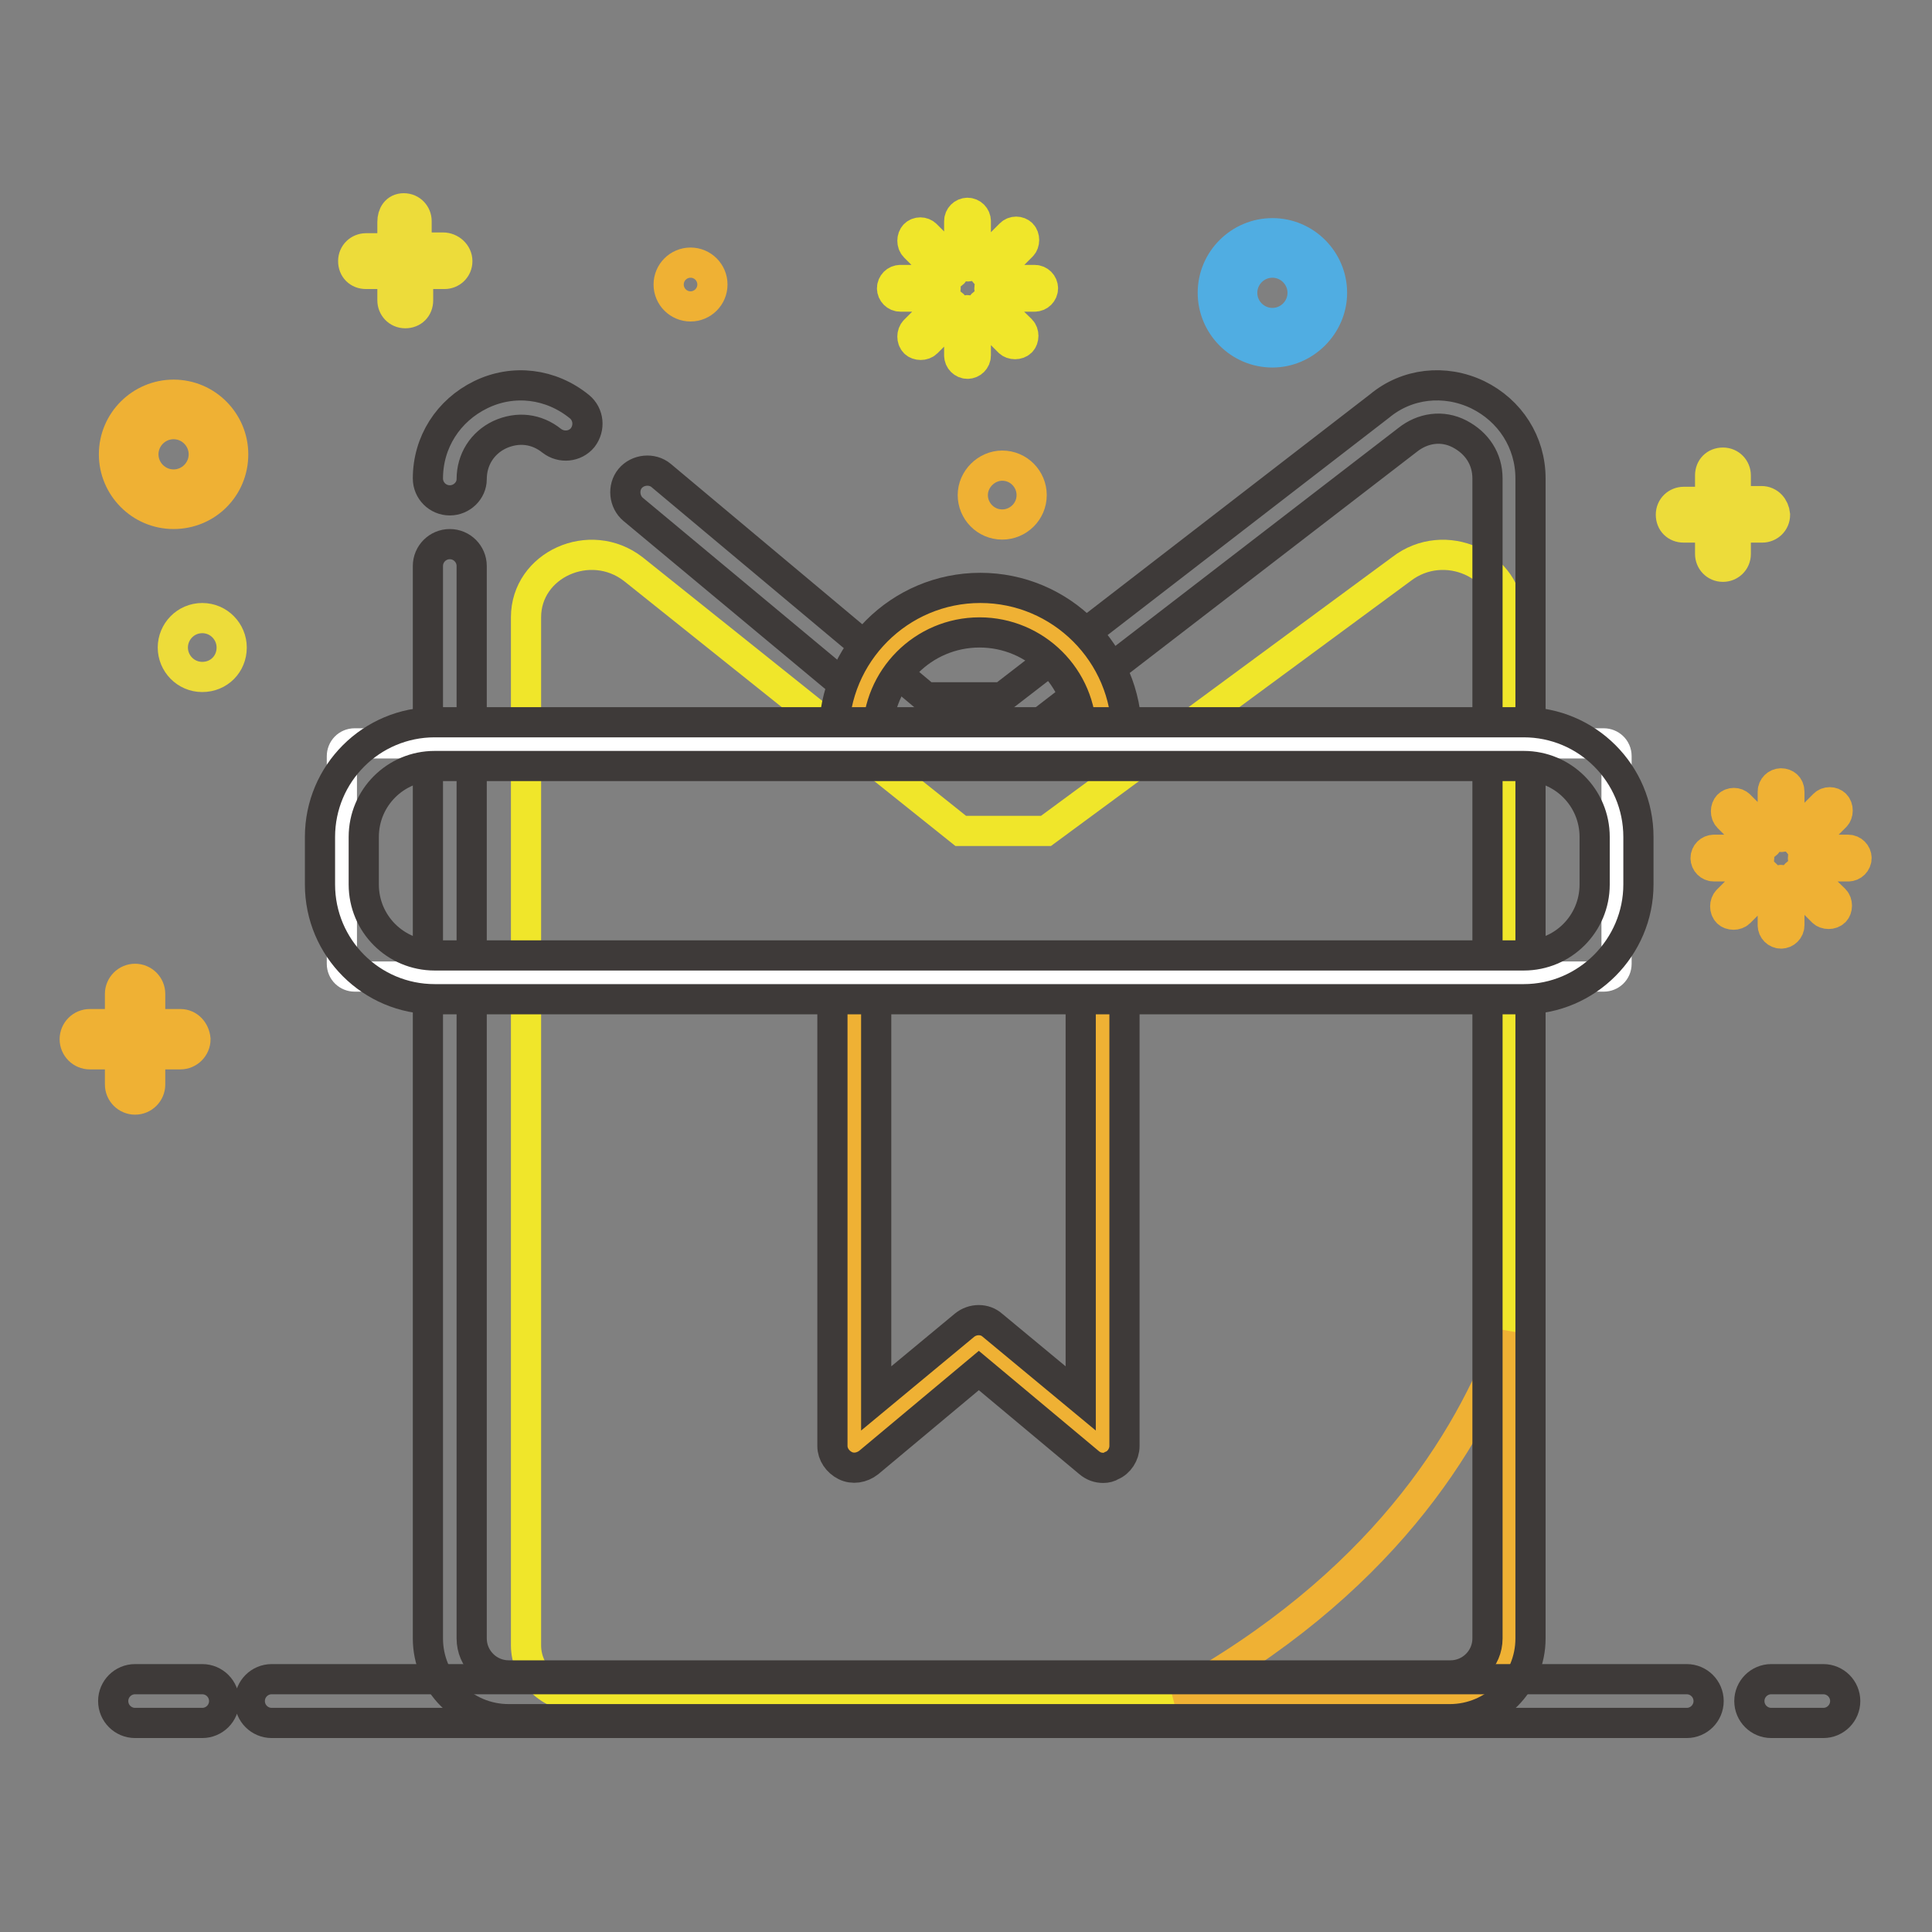 <?xml version="1.0" encoding="utf-8"?>
<!-- Svg Vector Icons : http://www.onlinewebfonts.com/icon -->
<!DOCTYPE svg PUBLIC "-//W3C//DTD SVG 1.1//EN" "http://www.w3.org/Graphics/SVG/1.1/DTD/svg11.dtd">
<svg version="1.1" xmlns="http://www.w3.org/2000/svg" xmlns:xlink="http://www.w3.org/1999/xlink" x="0px" y="0px" viewBox="0 0 256 256" enable-background="new 0 0 256 256" xml:space="preserve">
<rect x="0" y="0" width="256" height="256" fill="#808080" stroke="none"/>
<g> <path stroke-width="4" fill-opacity="0" stroke="#f0e62a"  d="M185.7,75.4l-47.1,34.7h-11.3L83.9,75.4c-5.7-4.4-14.2-0.6-14.2,6.4V218c0,3.8,3.2,6.9,7.2,6.9h115.8 c4,0,7.2-3.1,7.2-6.9V81.8C199.9,74.8,191.4,71,185.7,75.4L185.7,75.4z"/> <path stroke-width="4" fill-opacity="0" stroke="#efb134"  d="M199.9,176.7c-5.3,14.5-17.2,33.5-44,48.2h36.8c4,0,7.2-3.1,7.2-6.9V176.7L199.9,176.7z M113.3,131.7v59.9 l16.4-13.7l16.4,13.7v-59.9"/> <path stroke-width="4" fill-opacity="0" stroke="#3e3a39"  d="M146.2,194.5c-0.7,0-1.3-0.2-1.9-0.7l-14.6-12.2l-14.6,12.2c-0.9,0.7-2.1,0.9-3.1,0.4s-1.7-1.5-1.7-2.6 v-59.9c0-1.6,1.3-2.9,2.9-2.9c1.6,0,2.9,1.3,2.9,2.9v53.6l11.7-9.7c1.1-0.9,2.7-0.9,3.7,0l11.7,9.7v-53.6c0-1.6,1.3-2.9,2.9-2.9 s2.9,1.3,2.9,2.9v59.9c0,1.1-0.7,2.2-1.7,2.6C147,194.4,146.6,194.5,146.2,194.5L146.2,194.5z"/> <path stroke-width="4" fill-opacity="0" stroke="#3e3a39"  d="M192.1,227.8H67.4c-5.9,0-10.7-4.8-10.7-10.7V75c0-1.6,1.3-2.9,2.9-2.9s2.9,1.3,2.9,2.9v142.1 c0,2.7,2.2,4.9,4.9,4.9h124.8c2.7,0,4.9-2.2,4.9-4.9V63.4c0-2.6-1.4-4.7-3.7-5.9s-4.9-0.8-6.9,0.8l-50.9,39.2 c-0.5,0.4-1.1,0.6-1.8,0.6h-12.1c-0.7,0-1.3-0.2-1.9-0.7L83.9,67.5c-1.2-1-1.4-2.9-0.4-4.1c1-1.2,2.9-1.4,4.1-0.4l35.1,29.4h10.1 l50-38.6c3.6-3,8.6-3.6,13-1.5c4.3,2.1,7,6.3,7,11.1v153.7C202.8,223,198,227.8,192.1,227.8L192.1,227.8z M59.6,66.3 c-1.6,0-2.9-1.3-2.9-2.9c0-4.8,2.7-9,7-11.1c4.3-2.1,9.3-1.5,13.1,1.6c1.2,1,1.4,2.8,0.4,4.1c-1,1.2-2.8,1.4-4.1,0.4 c-2-1.6-4.5-1.9-6.9-0.8c-2.3,1.1-3.7,3.3-3.7,5.9C62.5,65,61.2,66.3,59.6,66.3z"/> <path stroke-width="4" fill-opacity="0" stroke="#efb134"  d="M113.3,97.3c0-9.1,7.4-16.4,16.4-16.4c9.1,0,16.4,7.4,16.4,16.4"/> <path stroke-width="4" fill-opacity="0" stroke="#3e3a39"  d="M146.2,100.2c-1.6,0-2.9-1.3-2.9-2.9c0-7.5-6.1-13.5-13.5-13.5c-7.5,0-13.5,6.1-13.5,13.5 c0,1.6-1.3,2.9-2.9,2.9s-2.9-1.3-2.9-2.9c0-10.7,8.7-19.4,19.4-19.4c10.7,0,19.4,8.7,19.4,19.4C149.1,98.9,147.8,100.2,146.2,100.2 L146.2,100.2z"/> <path stroke-width="4" fill-opacity="0" stroke="#ffffff"  d="M212.5,129.4H47c-0.9,0-1.7-0.7-1.7-1.7v-27.5c0-0.9,0.7-1.7,1.7-1.7h165.5c0.9,0,1.7,0.7,1.7,1.7v27.5 C214.2,128.7,213.4,129.4,212.5,129.4z"/> <path stroke-width="4" fill-opacity="0" stroke="#3e3a39"  d="M201.9,132.4H57.6c-8.4,0-15.2-6.8-15.2-15.2v-6.3c0-8.4,6.8-15.2,15.2-15.2h144.3 c8.4,0,15.2,6.8,15.2,15.2v6.3C217.1,125.5,210.3,132.4,201.9,132.4L201.9,132.4z M57.6,101.5c-5.2,0-9.4,4.2-9.4,9.4v6.3 c0,5.2,4.2,9.4,9.4,9.4h144.3c5.2,0,9.4-4.2,9.4-9.4v-6.3c0-5.2-4.2-9.4-9.4-9.4H57.6z M241.6,228.3h-6.9c-1.6,0-2.9-1.3-2.9-2.9 c0-1.6,1.3-2.9,2.9-2.9h6.9c1.6,0,2.9,1.3,2.9,2.9C244.5,227,243.2,228.3,241.6,228.3z M26.8,228.3h-8.9c-1.6,0-2.9-1.3-2.9-2.9 c0-1.6,1.3-2.9,2.9-2.9h8.9c1.6,0,2.9,1.3,2.9,2.9C29.7,227,28.4,228.3,26.8,228.3z M223.5,228.3H36c-1.6,0-2.9-1.3-2.9-2.9 c0-1.6,1.3-2.9,2.9-2.9h187.5c1.6,0,2.9,1.3,2.9,2.9C226.4,227,225.1,228.3,223.5,228.3z"/> <path stroke-width="4" fill-opacity="0" stroke="#50ade2"  d="M168.6,46.7c-4.4,0-7.9-3.6-7.9-7.9c0-4.4,3.6-7.9,7.9-7.9c4.4,0,7.9,3.6,7.9,7.9 C176.5,43.1,172.9,46.7,168.6,46.7z M168.6,34.8c-2.2,0-4,1.8-4,4s1.8,4,4,4c2.2,0,4-1.8,4-4C172.6,36.6,170.8,34.8,168.6,34.8z"/> <path stroke-width="4" fill-opacity="0" stroke="#eddc3a"  d="M58.7,32.8h-3.5v-3.5c0-0.9-0.7-1.7-1.7-1.7S52,28.4,52,29.4v3.5h-3.5c-0.9,0-1.7,0.7-1.7,1.7 s0.7,1.7,1.7,1.7H52v3.5c0,0.9,0.7,1.7,1.7,1.7s1.7-0.7,1.7-1.7v-3.5h3.5c0.9,0,1.7-0.7,1.7-1.7S59.7,32.8,58.7,32.8z M233.4,66.4 H230V63c0-0.9-0.7-1.7-1.7-1.7s-1.7,0.7-1.7,1.7v3.5h-3.5c-0.9,0-1.7,0.7-1.7,1.7s0.7,1.7,1.7,1.7h3.5v3.5c0,0.9,0.7,1.7,1.7,1.7 c0.9,0,1.7-0.7,1.7-1.7v-3.5h3.5c0.9,0,1.7-0.7,1.7-1.7C235.1,67.2,234.4,66.4,233.4,66.4L233.4,66.4z"/> <path stroke-width="4" fill-opacity="0" stroke="#efb134"  d="M23.9,135.7h-4v-4c0-1.1-0.9-2-2-2s-2,0.9-2,2v4h-4c-1.1,0-2,0.9-2,2c0,1.1,0.9,2,2,2h4v4c0,1.1,0.9,2,2,2 s2-0.9,2-2v-4h4c1.1,0,2-0.9,2-2C25.8,136.6,25,135.7,23.9,135.7z"/> <path stroke-width="4" fill-opacity="0" stroke="#efb134"  d="M88.6,37.7c0,1.6,1.3,2.9,2.9,2.9s2.9-1.3,2.9-2.9c0-1.6-1.3-2.9-2.9-2.9S88.6,36.1,88.6,37.7z"/> <path stroke-width="4" fill-opacity="0" stroke="#efb134"  d="M128.9,65.6c0,2.1,1.7,3.9,3.9,3.9c2.1,0,3.9-1.7,3.9-3.9c0-2.1-1.7-3.9-3.9-3.9 C130.7,61.7,128.9,63.5,128.9,65.6z"/> <path stroke-width="4" fill-opacity="0" stroke="#eddc3a"  d="M22.9,85.8c0,2.1,1.7,3.9,3.9,3.9s3.9-1.7,3.9-3.9c0,0,0,0,0,0c0-2.1-1.7-3.9-3.9-3.9S22.9,83.7,22.9,85.8z "/> <path stroke-width="4" fill-opacity="0" stroke="#efb134"  d="M23,68.1c-4.4,0-7.9-3.6-7.9-7.9c0-4.4,3.6-7.9,7.9-7.9c4.4,0,7.9,3.6,7.9,7.9C30.9,64.6,27.4,68.1,23,68.1 z M23,56.2c-2.2,0-4,1.8-4,4c0,2.2,1.8,4,4,4c2.2,0,4-1.8,4-4C27,58,25.2,56.2,23,56.2z"/> <path stroke-width="4" fill-opacity="0" stroke="#f0e62a"  d="M122.7,31.1c-0.4-0.4-1.1-0.4-1.5,0c-0.2,0.2-0.3,0.5-0.3,0.8s0.1,0.6,0.3,0.8l3.5,3.5 c0.2,0.2,0.5,0.3,0.8,0.3c0.3,0,0.6-0.1,0.8-0.3c0.4-0.4,0.4-1.1,0-1.5L122.7,31.1z M131.8,40.3c-0.2-0.2-0.5-0.3-0.8-0.3 s-0.6,0.1-0.8,0.3c-0.4,0.4-0.4,1.1,0,1.5l3.5,3.5c0.2,0.2,0.5,0.3,0.8,0.3c0.3,0,0.6-0.1,0.8-0.3c0.2-0.2,0.3-0.5,0.3-0.8 c0-0.3-0.1-0.6-0.3-0.8L131.8,40.3z M131.1,36.4c0.3,0,0.6-0.1,0.8-0.3l3.5-3.5c0.2-0.2,0.3-0.5,0.3-0.8s-0.1-0.6-0.3-0.8 c-0.4-0.4-1.1-0.4-1.5,0l-3.5,3.5c-0.4,0.4-0.4,1.1,0,1.5C130.5,36.3,130.8,36.4,131.1,36.4L131.1,36.4z M124.7,40.3l-3.5,3.5 c-0.2,0.2-0.3,0.5-0.3,0.8c0,0.3,0.1,0.6,0.3,0.8c0.2,0.2,0.5,0.3,0.8,0.3s0.6-0.1,0.8-0.3l3.5-3.5c0.4-0.4,0.4-1.1,0-1.5 C125.8,39.9,125,39.9,124.7,40.3z M125.3,38.2c0-0.6-0.5-1.1-1.1-1.1h-4.9c-0.6,0-1.1,0.5-1.1,1.1c0,0.6,0.5,1.1,1.1,1.1h4.9 C124.8,39.3,125.3,38.8,125.3,38.2z M137.1,37.1h-4.9c-0.6,0-1.1,0.5-1.1,1.1c0,0.6,0.5,1.1,1.1,1.1h4.9c0.6,0,1.1-0.5,1.1-1.1 C138.2,37.6,137.7,37.1,137.1,37.1z M128.2,28.2c-0.6,0-1.1,0.5-1.1,1.1v4.9c0,0.6,0.5,1.1,1.1,1.1s1.1-0.5,1.1-1.1v-4.9 C129.3,28.7,128.8,28.2,128.2,28.2z M128.2,41.1c-0.6,0-1.1,0.5-1.1,1.1v4.9c0,0.6,0.5,1.1,1.1,1.1s1.1-0.5,1.1-1.1v-4.9 C129.3,41.6,128.8,41.1,128.2,41.1z"/> <path stroke-width="4" fill-opacity="0" stroke="#efb134"  d="M230.5,106.7c-0.4-0.4-1.1-0.4-1.5,0c-0.2,0.2-0.3,0.5-0.3,0.8s0.1,0.6,0.3,0.8l3.5,3.5 c0.2,0.2,0.5,0.3,0.8,0.3s0.6-0.1,0.8-0.3c0.4-0.4,0.4-1.1,0-1.5L230.5,106.7L230.5,106.7z M239.6,115.8c-0.2-0.2-0.5-0.3-0.8-0.3 c-0.3,0-0.6,0.1-0.8,0.3c-0.4,0.4-0.4,1.1,0,1.5l3.5,3.5c0.2,0.2,0.5,0.3,0.8,0.3c0.3,0,0.6-0.1,0.8-0.3c0.2-0.2,0.3-0.5,0.3-0.8 c0-0.3-0.1-0.6-0.3-0.8L239.6,115.8z M238.9,112c0.3,0,0.6-0.1,0.8-0.3l3.5-3.5c0.2-0.2,0.3-0.5,0.3-0.8s-0.1-0.6-0.3-0.8 c-0.4-0.4-1.1-0.4-1.5,0l-3.5,3.5c-0.4,0.4-0.4,1.1,0,1.5C238.3,111.8,238.6,112,238.9,112L238.9,112z M232.4,115.8l-3.5,3.5 c-0.2,0.2-0.3,0.5-0.3,0.8c0,0.3,0.1,0.6,0.3,0.8s0.5,0.3,0.8,0.3s0.6-0.1,0.8-0.3l3.5-3.5c0.4-0.4,0.4-1.1,0-1.5 C233.6,115.4,232.8,115.4,232.4,115.8L232.4,115.8z M233.1,113.7c0-0.6-0.5-1.1-1.1-1.1h-4.9c-0.6,0-1.1,0.5-1.1,1.1 s0.5,1.1,1.1,1.1h4.9C232.6,114.8,233.1,114.3,233.1,113.7z M244.9,112.6H240c-0.6,0-1.1,0.5-1.1,1.1s0.5,1.1,1.1,1.1h4.9 c0.6,0,1.1-0.5,1.1-1.1S245.5,112.6,244.9,112.6z M236,103.8c-0.6,0-1.1,0.5-1.1,1.1v4.9c0,0.6,0.5,1.1,1.1,1.1s1.1-0.5,1.1-1.1 v-4.9C237.1,104.2,236.6,103.8,236,103.8z M236,116.6c-0.6,0-1.1,0.5-1.1,1.1v4.9c0,0.6,0.5,1.1,1.1,1.1s1.1-0.5,1.1-1.1v-4.9 C237.1,117.1,236.6,116.6,236,116.6z"/></g>
</svg>